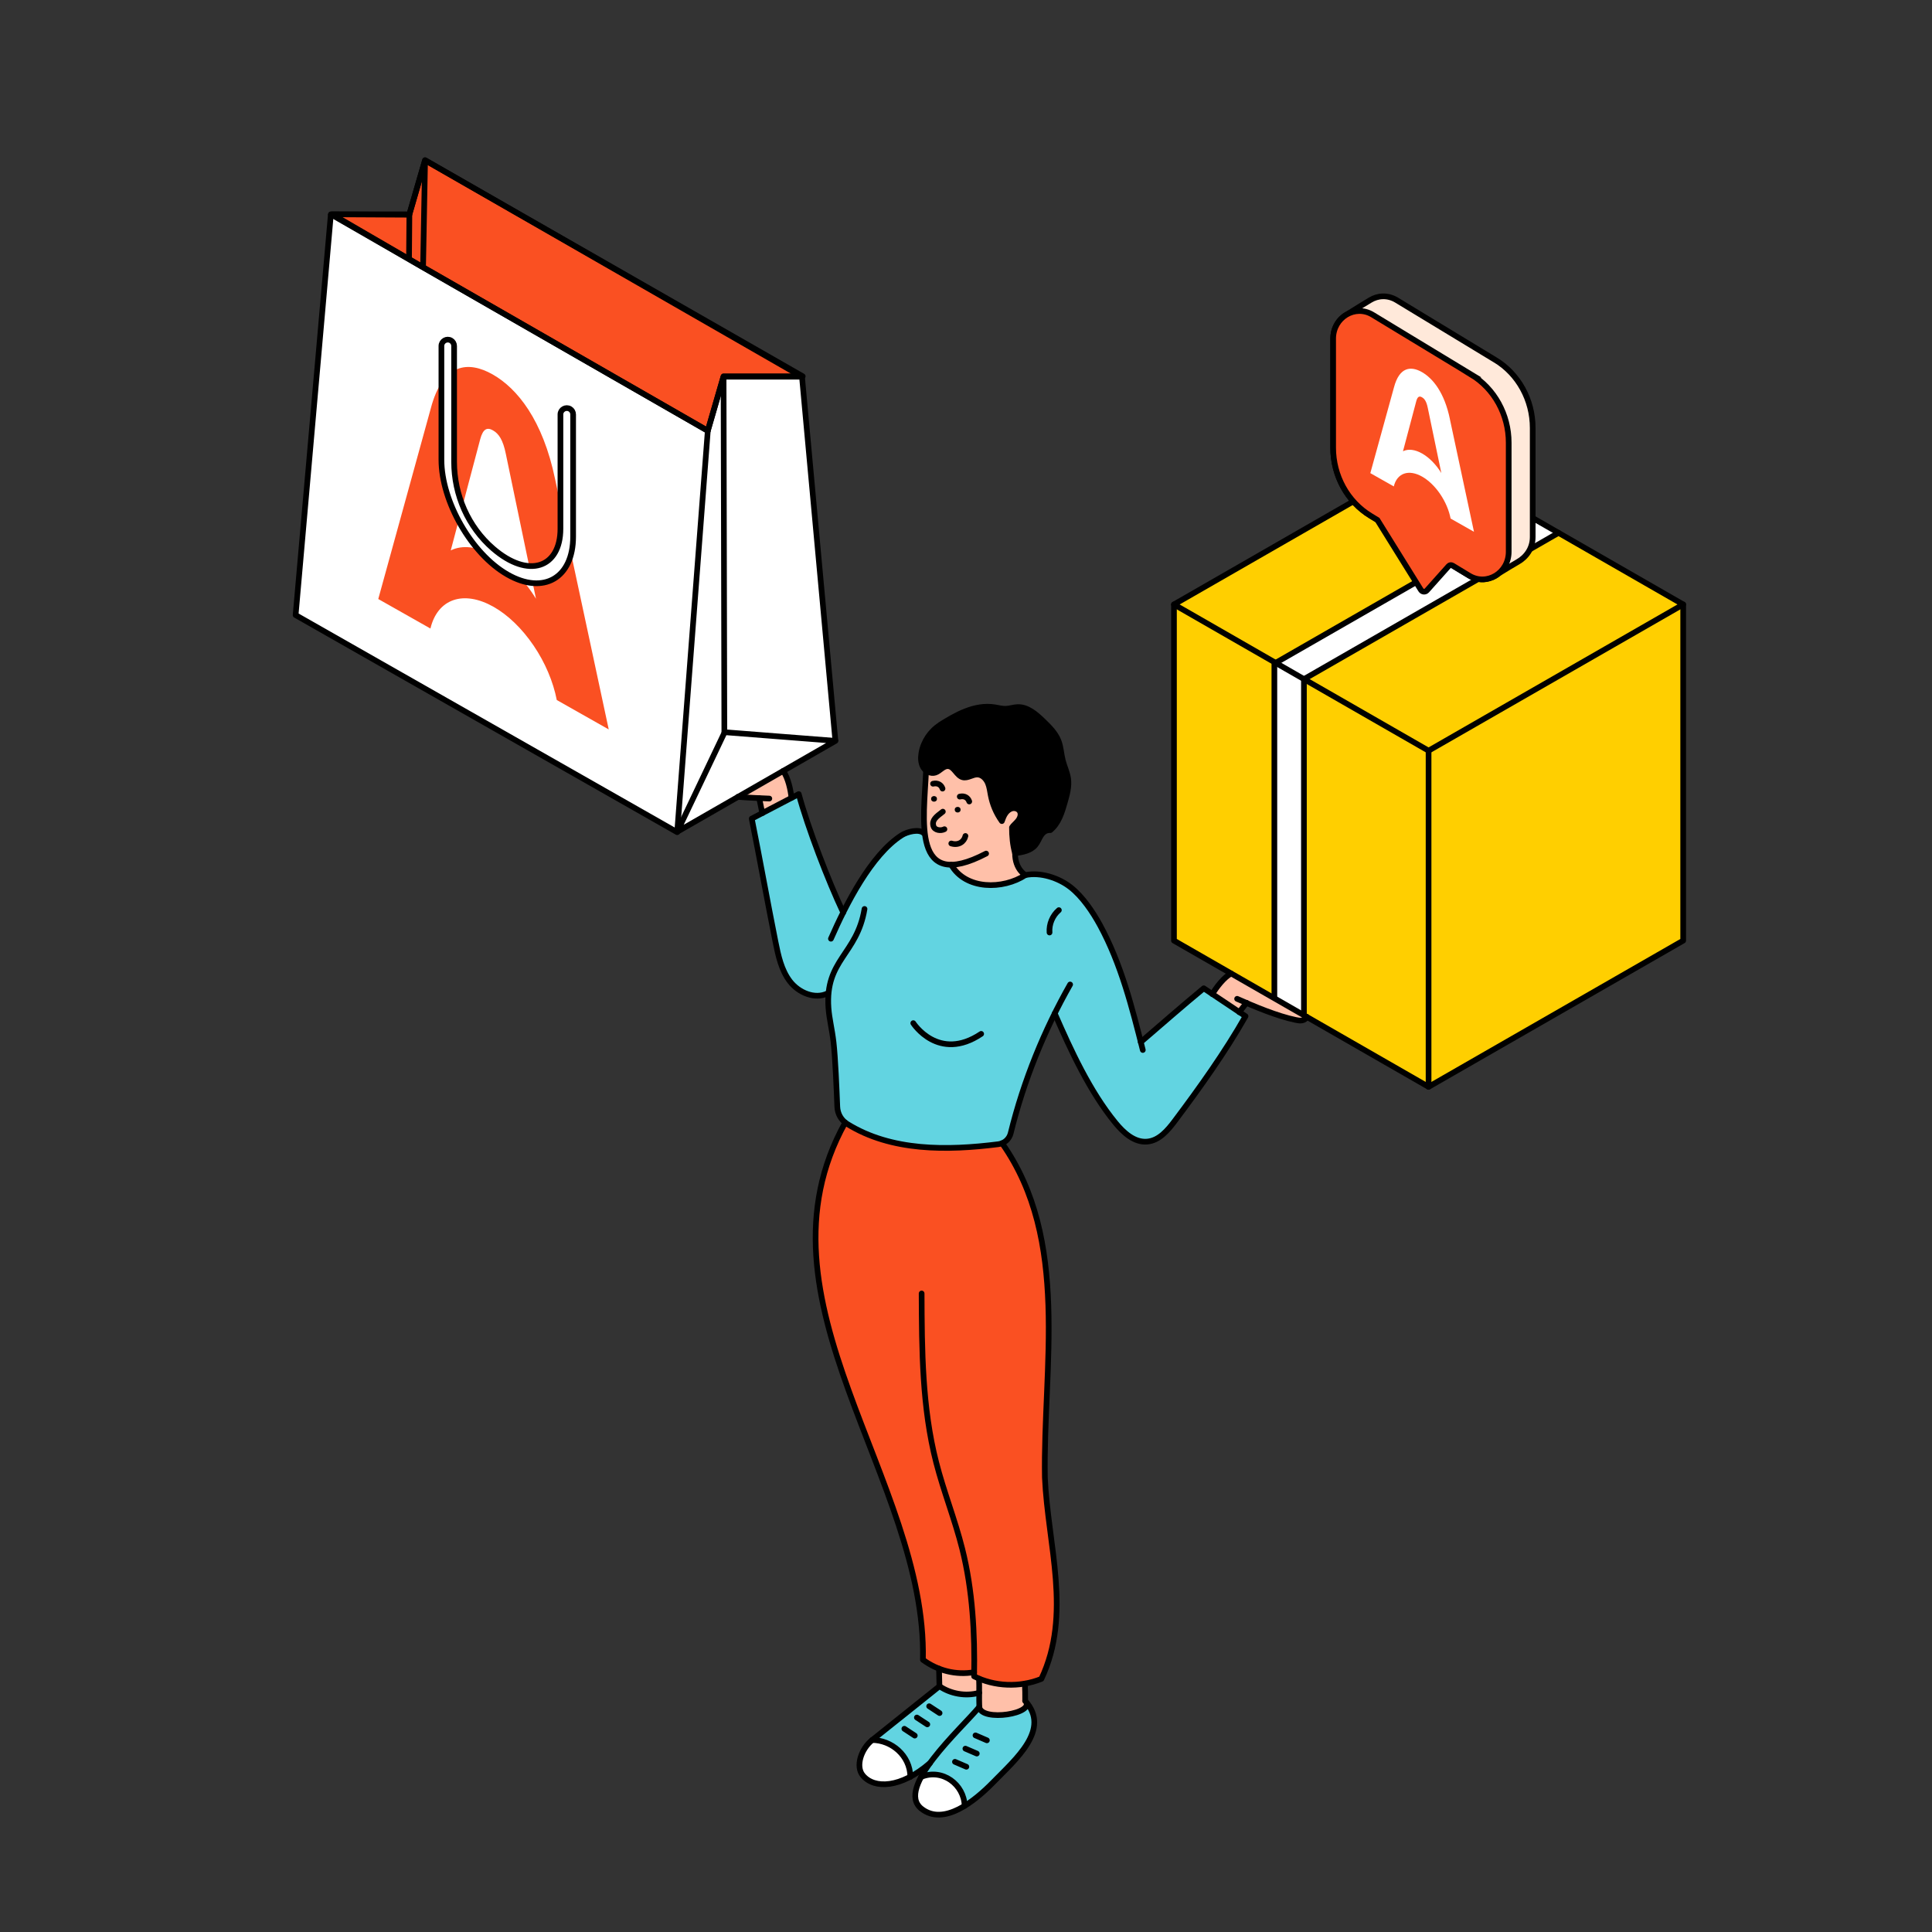 <?xml version="1.0" encoding="utf-8"?>
<svg xmlns="http://www.w3.org/2000/svg" width="204" height="204" viewBox="0 0 204 204" fill="none">
<rect x="0" y="0" width="204" height="204" fill="#333333" stroke="none"/>
<g clip-path="url(#clip0_2912_10736)">
<path d="M177.864 63.847V99.342L150.98 114.781L130.181 102.838L124.096 99.342V63.847L150.98 48.408L177.864 63.847Z" fill="#FFCF00"/>
<path d="M134.479 105.487V70.144L161.499 54.629L164.484 56.336L137.595 71.786V107.276L134.479 105.487Z" fill="white"/>
<path d="M131.662 105.796C131.406 106.099 131.139 106.484 130.883 106.788C129.412 105.807 129.516 105.866 128.045 104.886C128.47 104.181 129.243 103.141 130.033 102.707L130.088 102.734L138.03 107.286C137.954 107.492 137.742 107.628 137.524 107.666C137.306 107.703 137.083 107.66 136.865 107.617C134.936 107.221 133.465 106.614 131.673 105.807L131.662 105.796Z" fill="#FFC0A9"/>
<path d="M80.051 84.201C79.06 84.158 78.962 84.158 77.796 84.066L82.584 81.329C83.107 82.061 83.38 83.345 83.461 84.163L80.389 85.773C80.285 85.393 80.149 84.581 80.046 84.196L80.051 84.201Z" fill="#FFC0A9"/>
<path d="M97.844 81.253C98.121 81.475 98.487 81.578 98.819 81.47C99.304 81.312 99.641 80.765 100.148 80.787C100.818 80.819 101.063 81.795 101.712 81.963C102.229 82.098 102.736 81.654 103.27 81.67C103.776 81.686 104.185 82.125 104.375 82.591C104.539 82.998 104.588 83.437 104.67 83.865C104.855 84.802 105.214 85.707 105.841 86.591C105.944 86.303 106.048 86.016 106.222 85.767C106.396 85.518 106.647 85.306 106.947 85.241C107.246 85.176 107.59 85.296 107.737 85.561C107.911 85.881 107.764 86.287 107.535 86.569C107.306 86.851 107.007 87.078 106.909 87.263C106.909 88.189 106.99 89.111 107.235 89.983C107.23 91.674 108.325 92.291 108.325 92.291C105.977 93.836 102.022 93.874 100.491 91.197H100.388C96.77 91.105 97.664 85.377 97.838 81.237L97.849 81.253H97.844Z" fill="#FFC0A9"/>
<path d="M89.192 118.552C78.749 137.324 97.832 156.22 97.396 175.279C98.976 176.434 100.872 176.916 102.8 176.591V177.019C104.914 178.097 107.611 178.227 109.899 177.29C113.135 170.451 110.58 163.119 110.269 156.031C110.068 144.385 112.955 130.973 105.748 120.731L89.187 118.547L89.192 118.552Z" fill="#FA5022"/>
<path d="M108.151 92.346C109.73 92.016 111.648 92.633 112.917 93.631C114.187 94.628 115.254 96.226 116.028 97.641C118.109 101.472 119.253 105.715 120.321 109.948L120.331 109.985C122.511 108.11 124.799 106.111 126.983 104.306C128.454 105.287 129.925 106.273 131.396 107.254C129.238 111.053 126.547 114.819 123.921 118.32C123.175 119.312 122.271 120.379 121.029 120.493C119.672 120.623 118.512 119.561 117.651 118.504C114.949 115.199 112.95 110.869 111.25 106.962C109.284 110.923 107.682 115.209 106.603 119.604C106.451 120.222 105.939 120.683 105.301 120.764C99.908 121.441 93.998 121.534 89.318 118.607C88.697 118.217 88.321 117.54 88.294 116.808C88.228 115.036 88.087 111.627 87.896 109.98C87.733 108.566 87.444 107.525 87.362 106.371C87.319 105.786 87.33 105.265 87.373 104.789L87.275 104.837C85.919 105.498 84.214 104.761 83.298 103.575C82.383 102.382 82.062 100.854 81.768 99.386C80.88 94.937 80.15 90.834 79.262 86.385L84.225 83.795C85.194 87.371 87.335 92.948 88.92 96.297L88.937 96.264C90.506 93.138 92.625 89.729 95.082 88.152C95.675 87.772 96.934 87.442 97.43 87.941L97.544 88.027C97.784 89.908 98.503 91.268 100.317 91.262C101.848 93.939 105.803 93.902 108.151 92.357" fill="#62D4E1"/>
<path d="M103.319 180.293C103.52 181.913 109.387 180.997 108.162 179.648C108.162 178.976 108.162 178.45 108.129 177.838C106.299 178.157 104.365 177.881 102.763 177.068V176.64C101.488 176.851 100.224 176.716 99.059 176.261C99.091 176.835 99.08 177.54 99.108 178.12C100.252 178.905 101.853 179.225 103.302 178.813L103.291 178.916C103.324 179.789 103.281 179.431 103.319 180.303V180.293Z" fill="#FFC0A9"/>
<path d="M98.132 186.14C95.049 188.806 92.238 188.904 91.034 187.452C90.239 186.492 90.854 184.65 92.026 183.712C94.39 181.816 96.765 179.924 99.129 178.033C100.273 178.819 101.875 179.139 103.324 178.727L103.335 180.217C103.537 181.837 109.404 180.922 108.178 179.572C110.918 182.585 107.208 185.707 104.773 188.205C102.861 190.161 99.576 192.844 97.217 190.958C95.806 189.836 96.918 187.685 98.601 185.528" fill="#62D4E1"/>
<path d="M96.111 187.565C96.079 185.289 94.09 183.69 92.08 183.69C90.914 184.628 90.299 186.47 91.094 187.43C92.02 188.546 93.899 188.746 96.122 187.565H96.111Z" fill="white"/>
<path d="M97.277 187.581C99.533 186.66 101.81 188.405 101.859 190.638C100.323 191.581 98.65 192.014 97.288 190.93C96.34 190.177 96.531 188.958 97.266 187.587H97.277V187.581Z" fill="white"/>
<path d="M97.784 81.345C97.566 86.552 96.204 94.269 104.125 90.129" stroke="black" stroke-width="0.6" stroke-linecap="round" stroke-linejoin="round"/>
<path d="M100.447 89.062C101.194 89.295 101.804 88.894 101.94 88.27" stroke="black" stroke-width="0.6" stroke-linecap="round" stroke-linejoin="round"/>
<path d="M101.341 84.114C101.842 83.995 102.212 84.233 102.343 84.629" stroke="black" stroke-width="0.6" stroke-linecap="round" stroke-linejoin="round"/>
<path d="M98.519 82.754C99.02 82.635 99.39 82.874 99.521 83.269" stroke="black" stroke-width="0.6" stroke-linecap="round" stroke-linejoin="round"/>
<path d="M99.554 85.702C98.824 86.255 98.388 86.596 98.557 87.214C98.682 87.68 99.347 87.756 99.723 87.555" stroke="black" stroke-width="0.6" stroke-linecap="round" stroke-linejoin="round"/>
<path d="M100.437 91.306C101.967 93.983 105.922 93.945 108.27 92.4C108.27 92.4 107.17 91.788 107.181 90.092" stroke="black" stroke-width="0.6" stroke-linecap="round" stroke-linejoin="round"/>
<path d="M111.806 96.102C111.13 96.681 110.754 97.581 110.82 98.464" stroke="black" stroke-width="0.6" stroke-linecap="round" stroke-linejoin="round"/>
<path d="M112.994 103.953C110.281 108.728 108.08 114.103 106.718 119.658C106.566 120.276 106.053 120.736 105.416 120.818C100.023 121.495 94.112 121.587 89.433 118.661C88.812 118.271 88.436 117.593 88.409 116.862C88.343 115.09 88.201 111.681 88.011 110.034C87.847 108.619 87.559 107.579 87.477 106.425C87.118 101.314 90.479 100.821 91.285 95.977" stroke="black" stroke-width="0.6" stroke-linecap="round" stroke-linejoin="round"/>
<path d="M105.808 120.715C113.01 130.957 110.128 144.369 110.33 156.015C110.64 163.103 113.19 170.435 109.959 177.274C107.671 178.206 104.975 178.081 102.856 177.003C102.943 172.489 102.703 167.937 101.608 163.558C100.835 160.469 99.642 157.5 98.852 154.416C97.365 148.618 97.337 142.559 97.315 136.577" stroke="black" stroke-width="0.6" stroke-linecap="round" stroke-linejoin="round"/>
<path d="M89.247 118.531C78.804 137.303 97.887 156.199 97.451 175.258C99.031 176.413 100.927 176.895 102.855 176.57" stroke="black" stroke-width="0.6" stroke-linecap="round" stroke-linejoin="round"/>
<path d="M103.394 178.742C101.945 179.154 100.344 178.835 99.2 178.049C96.83 179.94 94.46 181.831 92.096 183.728C90.925 184.666 90.309 186.508 91.105 187.467C92.308 188.92 95.125 188.822 98.203 186.156" stroke="black" stroke-width="0.6" stroke-linecap="round" stroke-linejoin="round"/>
<path d="M92.091 183.729C94.106 183.729 96.106 185.338 96.122 187.625" stroke="black" stroke-width="0.6" stroke-linecap="round" stroke-linejoin="round"/>
<path d="M99.145 176.19C99.178 176.765 99.167 177.469 99.195 178.049" stroke="black" stroke-width="0.6" stroke-linecap="round" stroke-linejoin="round"/>
<path d="M103.406 180.233C101.428 182.617 94.521 188.768 97.283 190.973C99.642 192.854 102.926 190.177 104.839 188.221C107.279 185.722 110.984 182.601 108.243 179.588C109.469 180.937 103.602 181.858 103.4 180.233H103.406Z" stroke="black" stroke-width="0.6" stroke-linecap="round" stroke-linejoin="round"/>
<path d="M103.405 180.233C103.372 179.36 103.416 178.13 103.378 177.258" stroke="black" stroke-width="0.6" stroke-linecap="round" stroke-linejoin="round"/>
<path d="M108.249 179.582C108.249 178.91 108.249 178.385 108.216 177.772" stroke="black" stroke-width="0.6" stroke-linecap="round" stroke-linejoin="round"/>
<path d="M97.272 187.62C99.527 186.698 101.804 188.443 101.853 190.676" stroke="black" stroke-width="0.6" stroke-linecap="round" stroke-linejoin="round"/>
<path d="M101.428 85.496C101.434 85.891 100.807 85.891 100.813 85.496C100.807 85.1 101.434 85.1 101.428 85.496Z" fill="black"/>
<path d="M98.933 84.352C98.939 84.748 98.312 84.748 98.317 84.352C98.312 83.957 98.939 83.957 98.933 84.352Z" fill="black"/>
<path d="M96.433 108.034C96.433 108.034 99.097 112.185 103.602 109.167" stroke="black" stroke-width="0.6" stroke-linecap="round" stroke-linejoin="round"/>
<path d="M100.834 186.031L102.038 186.551" stroke="black" stroke-width="0.6" stroke-linecap="round" stroke-linejoin="round"/>
<path d="M101.935 184.639L103.139 185.159" stroke="black" stroke-width="0.6" stroke-linecap="round" stroke-linejoin="round"/>
<path d="M103.002 183.24L104.206 183.76" stroke="black" stroke-width="0.6" stroke-linecap="round" stroke-linejoin="round"/>
<path d="M95.49 182.541L96.591 183.262" stroke="black" stroke-width="0.6" stroke-linecap="round" stroke-linejoin="round"/>
<path d="M96.814 181.354L97.914 182.075" stroke="black" stroke-width="0.6" stroke-linecap="round" stroke-linejoin="round"/>
<path d="M98.11 180.162L99.211 180.883" stroke="black" stroke-width="0.6" stroke-linecap="round" stroke-linejoin="round"/>
<path d="M108.275 92.4C109.855 92.07 111.773 92.688 113.042 93.685C114.311 94.682 115.379 96.28 116.153 97.695C118.375 101.786 119.53 106.354 120.669 110.869" stroke="black" stroke-width="0.6" stroke-linecap="round" stroke-linejoin="round"/>
<path d="M120.451 110.034C122.63 108.159 124.918 106.159 127.103 104.354C128.574 105.335 130.045 106.322 131.515 107.302C129.358 111.101 126.667 114.868 124.041 118.368C123.295 119.36 122.391 120.428 121.149 120.541C119.792 120.671 118.632 119.609 117.771 118.553C115.069 115.247 113.07 110.917 111.37 107.01" stroke="black" stroke-width="0.6" stroke-linecap="round" stroke-linejoin="round"/>
<path d="M128.007 104.967C128.432 104.262 129.205 103.222 129.995 102.788" stroke="black" stroke-width="0.6" stroke-linecap="round" stroke-linejoin="round"/>
<path d="M131.625 105.883C131.369 106.186 131.102 106.571 130.846 106.875" stroke="black" stroke-width="0.6" stroke-linecap="round" stroke-linejoin="round"/>
<path d="M137.987 107.368C137.91 107.574 137.698 107.709 137.48 107.747C137.262 107.785 137.039 107.742 136.821 107.698C134.892 107.303 132.425 106.273 130.627 105.466" stroke="black" stroke-width="0.6" stroke-linecap="round" stroke-linejoin="round"/>
<path d="M97.549 87.983C97.054 87.49 95.79 87.82 95.201 88.195C91.966 90.27 89.323 95.51 87.738 99.119" stroke="black" stroke-width="0.6" stroke-linecap="round" stroke-linejoin="round"/>
<path d="M87.389 104.891C86.033 105.552 84.328 104.815 83.413 103.628C82.498 102.436 82.176 100.908 81.882 99.439C80.994 94.99 80.264 90.888 79.376 86.439L84.339 83.849C85.308 87.425 87.449 93.001 89.035 96.35" stroke="black" stroke-width="0.6" stroke-linecap="round" stroke-linejoin="round"/>
<path d="M99.281 76.544C98.241 77.194 97.495 78.305 97.293 79.514C97.206 80.018 97.222 80.56 97.473 80.999C97.723 81.438 98.279 81.736 98.764 81.578C99.249 81.421 99.587 80.874 100.093 80.895C100.763 80.928 101.008 81.903 101.657 82.072C102.174 82.207 102.681 81.763 103.215 81.779C103.721 81.795 104.13 82.234 104.32 82.7C104.484 83.106 104.533 83.546 104.615 83.974C104.8 84.911 105.159 85.816 105.786 86.699C105.889 86.412 105.993 86.125 106.167 85.876C106.342 85.626 106.592 85.415 106.892 85.35C107.191 85.285 107.535 85.404 107.682 85.67C107.856 85.99 107.709 86.396 107.48 86.678C107.251 86.96 106.952 87.187 106.854 87.371C106.854 88.298 106.935 89.219 107.18 90.092C107.959 89.983 108.815 89.837 109.316 89.236C109.561 88.943 109.692 88.574 109.893 88.249C110.095 87.924 110.405 87.621 110.901 87.653C111.773 86.943 112.127 85.794 112.432 84.711C112.666 83.892 112.9 83.047 112.781 82.207C112.688 81.551 112.383 80.944 112.22 80.299C112.045 79.617 112.023 78.891 111.767 78.229C111.446 77.406 110.792 76.766 110.155 76.148C109.381 75.401 108.477 74.604 107.404 74.664C107.006 74.685 106.619 74.826 106.216 74.842C105.824 74.859 105.432 74.75 105.045 74.685C102.915 74.338 100.905 75.509 99.27 76.533L99.281 76.544Z" fill="black" stroke="black" stroke-width="0.6" stroke-linecap="round" stroke-linejoin="round"/>
<path d="M34.771 22.564H43.128L44.8 16.804L84.9 39.835L88.24 78.218L71.532 87.816L31.241 64.893L34.771 22.564Z" fill="white"/>
<path d="M35.06 22.63L43.215 22.673L44.882 16.918L84.758 39.732H76.402L74.735 45.487L44.658 28.217L35.06 22.63Z" fill="#FA5022" stroke="black" stroke-width="0.6" stroke-linecap="round" stroke-linejoin="round"/>
<path d="M34.935 22.63H43.226L44.882 16.918L84.682 39.776H76.391L74.735 45.487L44.882 28.347L34.935 22.63Z" stroke="black" stroke-width="0.6" stroke-linecap="round" stroke-linejoin="round"/>
<path d="M76.516 77.314L71.51 87.826L88.218 78.229L76.516 77.314Z" stroke="black" stroke-width="0.6" stroke-linejoin="round"/>
<path d="M76.402 39.732L76.484 77.357" stroke="black" stroke-width="0.6" stroke-linejoin="round"/>
<path d="M74.735 45.487L71.505 87.87L31.214 64.947L34.935 22.629" stroke="black" stroke-width="0.6" stroke-linejoin="round"/>
<path d="M84.683 39.775L88.213 78.273" stroke="black" stroke-width="0.6" stroke-linejoin="round"/>
<path d="M43.226 22.629L43.188 27.376" stroke="black" stroke-width="0.6" stroke-linejoin="round"/>
<path d="M44.882 16.918L44.67 28.303" stroke="black" stroke-width="0.6" stroke-linejoin="round"/>
<path d="M58.616 50.608C57.314 44.322 54.606 41.01 52.03 39.542C49.453 38.073 46.751 38.312 45.482 43.14L39.941 63.25L45.449 66.366C45.814 64.838 46.664 63.787 47.873 63.37C49.077 62.952 50.57 63.202 52.106 64.069C53.642 64.936 55.129 66.377 56.344 68.166C57.554 69.948 58.414 71.975 58.79 73.915L64.276 77.02L58.616 50.602V50.608ZM52.09 58.655C50.423 57.701 48.821 57.512 47.595 58.118L50.706 46.375C51.006 45.259 51.447 45.096 52.051 45.443C52.662 45.79 53.108 46.435 53.408 47.914L56.595 63.223C55.364 61.218 53.757 59.587 52.09 58.65V58.655Z" fill="#FA5022"/>
<path d="M46.609 48.538V36.53C46.609 36.015 47.17 35.695 47.617 35.95C47.824 36.069 47.95 36.291 47.95 36.53V48.761C47.95 52.256 49.415 55.627 52.062 57.919C55.816 61.165 59.177 59.951 59.177 55.827V43.759C59.177 43.244 59.738 42.924 60.185 43.179C60.392 43.298 60.517 43.52 60.517 43.759V56.661C60.517 61.035 57.39 62.845 53.582 60.661C49.775 58.477 46.609 52.955 46.609 48.538Z" fill="white" stroke="black" stroke-width="0.6" stroke-miterlimit="10"/>
<path d="M123.959 63.825L150.843 79.264L177.727 63.825L150.843 48.381L123.959 63.825Z" stroke="black" stroke-width="0.6" stroke-linecap="round" stroke-linejoin="round"/>
<path d="M177.727 63.825V99.32L150.843 114.759L130.044 102.816L123.959 99.32V63.825" stroke="black" stroke-width="0.6" stroke-linecap="round" stroke-linejoin="round"/>
<path d="M150.843 114.76V79.265" stroke="black" stroke-width="0.6" stroke-linecap="round" stroke-linejoin="round"/>
<path d="M161.581 54.553L134.561 70.068V105.346" stroke="black" stroke-width="0.6" stroke-linecap="round" stroke-linejoin="round"/>
<path d="M164.571 56.26L137.682 71.71V107.199" stroke="black" stroke-width="0.6" stroke-linecap="round" stroke-linejoin="round"/>
<path d="M157.883 38.003L147.461 31.685C146.535 31.127 145.495 31.192 144.683 31.685C143.942 32.134 143.397 32.465 142.275 33.169C142.172 33.229 142.068 33.294 141.97 33.359C141.965 33.359 141.954 33.37 141.943 33.375C141.245 33.896 140.771 34.736 140.771 35.754V47.27C140.771 50.24 142.28 52.976 144.726 54.461L155.148 60.78C155.938 61.262 156.809 61.278 157.55 60.964C157.55 60.964 157.556 60.964 157.561 60.964C157.812 60.856 158.041 60.72 158.258 60.541C159.097 60.027 159.648 59.685 160.263 59.333C161.151 58.834 161.838 57.908 161.838 56.705V45.189C161.838 42.219 160.329 39.483 157.883 37.998V38.003Z" fill="#FFE9DA" stroke="black" stroke-width="0.6" stroke-miterlimit="10"/>
<path d="M155.354 39.553L144.933 33.234C143.081 32.113 140.766 33.516 140.766 35.76V47.275C140.766 50.24 142.275 52.982 144.721 54.467L145.44 54.905L150.032 62.286C150.174 62.514 150.49 62.541 150.669 62.34L152.963 59.772C153.066 59.658 153.235 59.631 153.366 59.712L155.136 60.785C156.989 61.907 159.304 60.503 159.304 58.26V46.744C159.304 43.78 157.795 41.038 155.349 39.553H155.354Z" fill="#FA5022" stroke="black" stroke-width="0.6" stroke-miterlimit="10"/>
<path d="M153.099 44.267C152.516 41.439 151.296 39.949 150.136 39.287C148.975 38.626 147.76 38.735 147.188 40.908L144.693 49.958L147.172 51.361C147.335 50.673 147.722 50.201 148.262 50.012C148.806 49.822 149.476 49.936 150.163 50.326C150.849 50.716 151.525 51.367 152.069 52.169C152.614 52.971 153.001 53.881 153.17 54.754L155.638 56.152L153.094 44.262L153.099 44.267ZM150.163 47.887C149.411 47.459 148.692 47.373 148.142 47.649L149.542 42.365C149.678 41.861 149.874 41.791 150.146 41.948C150.419 42.105 150.62 42.392 150.757 43.059L152.189 49.947C151.634 49.047 150.909 48.31 150.163 47.887Z" fill="white"/>
<path d="M83.57 84.239C83.489 83.42 83.216 82.136 82.693 81.404" stroke="black" stroke-width="0.6" stroke-linecap="round" stroke-linejoin="round"/>
<path d="M80.155 84.276C80.259 84.656 80.395 85.469 80.499 85.853" stroke="black" stroke-width="0.6" stroke-linecap="round" stroke-linejoin="round"/>
<path d="M77.905 84.142C79.071 84.234 80.242 84.278 81.234 84.321" stroke="black" stroke-width="0.6" stroke-linecap="round" stroke-linejoin="round"/>
</g>
<defs>
<clipPath id="clip0_2912_10736">
<rect width="152" height="201" fill="white" transform="translate(26 1.5)"/>
</clipPath>
</defs>
</svg>